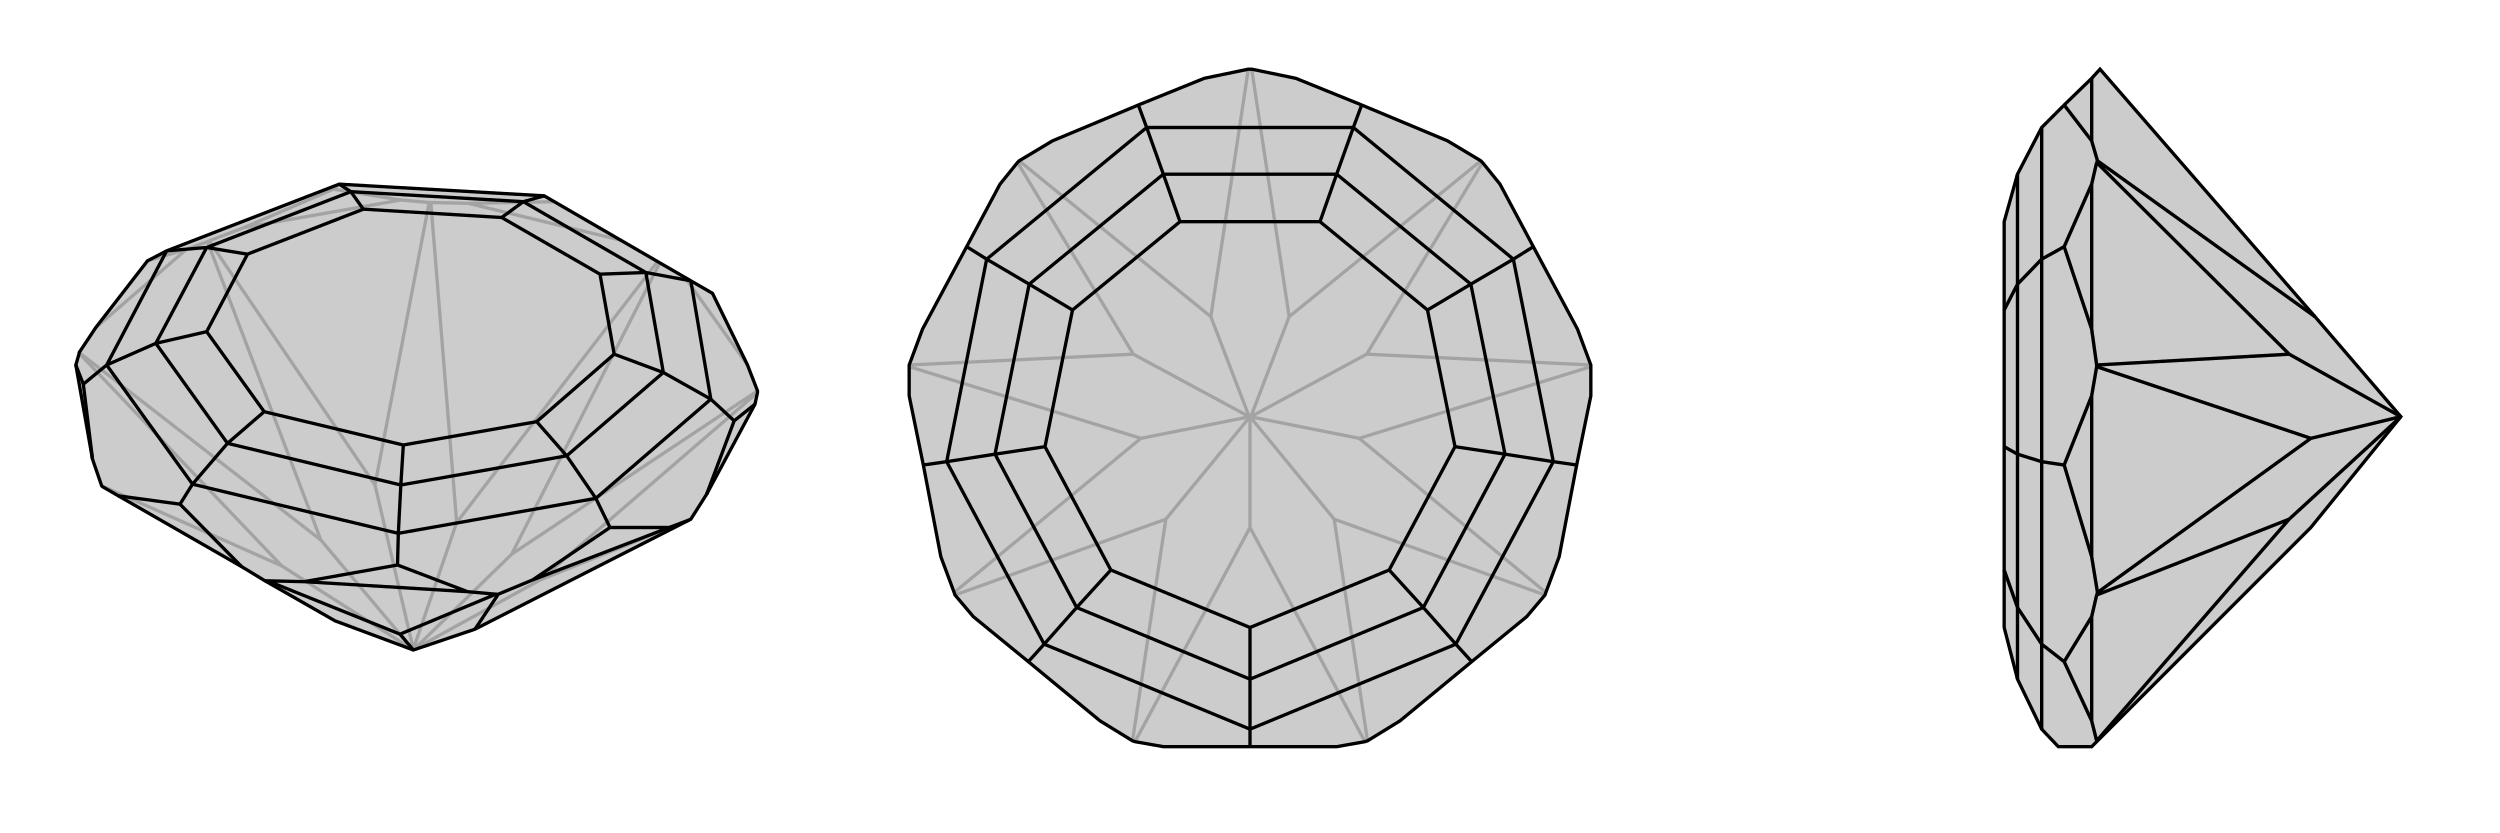 <svg xmlns="http://www.w3.org/2000/svg" viewBox="0 0 3000 1000">
    <g stroke="currentColor" stroke-width="4" fill="none" transform="translate(-4 -32)">
        <path fill="currentColor" stroke="none" fill-opacity=".2" d="M411,253L657,267L833,369L859,384L901,470L913,501L913,503L910,517L852,625L833,655L831,656L574,787L500,812L406,777L322,729L294,712L146,627L127,616L126,615L115,583L95,470L99,456L99,455L119,425L181,345L204,333z" />
<path stroke-opacity=".2" d="M411,253L404,259M297,305L255,321M485,272L519,275M566,276L521,275M228,331L253,322M181,345L228,331M119,425L228,331M404,259L297,305M404,259L485,272M297,305L485,272M901,470L826,365M670,274L566,276M566,276L748,320M126,615L342,711M99,456L342,711M99,455L389,680M342,711L500,812M833,655L652,728M255,321L253,322M255,321L454,614M253,322L389,680M389,680L500,812M913,503L652,728M913,501L618,697M652,728L501,811M519,275L521,275M519,275L454,614M521,275L552,659M454,614L500,811M793,346L552,659M796,347L618,697M500,812L501,811M500,812L500,811M618,697L501,811M552,659L500,811" />
<path d="M411,253L657,267L833,369L859,384L901,470L913,501L913,503L910,517L852,625L833,655L831,656L574,787L500,812L406,777L322,729L294,712L146,627L127,616L126,615L115,583L95,470L99,456L99,455L119,425L181,345L204,333z" />
<path d="M235,613L220,637M482,672L481,710M132,470L104,493M719,630L736,665M857,511L885,537M235,613L482,672M235,613L132,470M235,613L277,564M482,672L719,630M482,672L485,614M132,470L204,333M132,470L191,444M719,630L857,511M719,630L684,579M204,333L252,329M857,511L833,369M857,511L800,479M411,253L425,262M833,369L779,359M657,267L632,274M277,564L485,614M277,564L191,444M277,564L321,526M485,614L684,579M485,614L488,566M191,444L252,329M191,444L252,430M684,579L800,479M684,579L648,538M252,329L425,262M252,329L301,337M800,479L779,359M800,479L741,457M425,262L632,274M425,262L440,283M779,359L632,274M779,359L724,361M632,274L606,293M321,526L488,566M321,526L252,430M488,566L648,538M252,430L301,337M648,538L741,457M301,337L440,283M741,457L724,361M440,283L606,293M724,361L606,293M369,730L325,729M565,742L599,745M643,728L602,745M807,665L831,656M220,637L294,712M220,637L146,627M481,710L369,730M481,710L565,742M369,730L565,742M104,493L115,583M104,493L95,470M736,665L643,728M736,665L807,665M643,728L807,665M885,537L852,625M885,537L910,517M325,729L322,729M325,729L484,793M599,745L602,745M599,745L484,793M602,745L574,787M484,793L500,812" />
    </g>
    <g stroke="currentColor" stroke-width="4" fill="none" transform="translate(1000 0)">
        <path fill="currentColor" stroke="none" fill-opacity=".2" d="M604,896L638,890L641,889L680,865L766,794L832,740L854,714L855,711L871,668L892,558L909,475L909,440L909,438L893,395L840,296L800,221L779,195L777,193L737,169L634,126L555,94L502,83L498,83L445,94L366,126L263,169L223,193L221,195L200,221L160,296L107,395L91,438L91,440L91,475L108,558L129,668L145,711L146,714L168,740L234,794L320,865L359,889L362,890L396,896L500,896z" />
<path stroke-opacity=".2" d="M641,889L601,623M638,890L500,633M359,889L399,623M362,890L500,633M500,633L500,500M854,714L601,623M855,711L631,526M601,623L500,500M146,714L399,623M145,711L369,526M399,623L500,500M909,438L640,425M909,440L631,526M631,526L500,500M91,438L360,425M91,440L369,526M369,526L500,500M779,195L640,425M777,193L547,380M640,425L501,500M221,195L360,425M223,193L453,380M360,425L499,500M498,83L453,380M502,83L547,380M500,500L501,500M500,500L499,500M547,380L501,500M453,380L499,500" />
<path d="M604,896L638,890L641,889L680,865L766,794L832,740L854,714L855,711L871,668L892,558L909,475L909,440L909,438L893,395L840,296L800,221L779,195L777,193L737,169L634,126L555,94L502,83L498,83L445,94L366,126L263,169L223,193L221,195L200,221L160,296L107,395L91,438L91,440L91,475L108,558L129,668L145,711L146,714L168,740L234,794L320,865L359,889L362,890L396,896L500,896z" />
<path d="M500,875L500,896M747,773L766,794M253,773L234,794M864,554L892,558M136,554L108,558M816,311L840,296M184,311L160,296M624,153L634,126M376,153L366,126M500,875L747,773M500,875L253,773M500,875L500,815M747,773L864,554M747,773L708,729M253,773L136,554M253,773L292,729M864,554L816,311M864,554L806,545M136,554L184,311M136,554L194,545M816,311L624,153M816,311L765,341M184,311L376,153M184,311L235,341M624,153L376,153M624,153L604,209M376,153L396,209M500,815L708,729M500,815L292,729M500,815L500,753M708,729L806,545M708,729L667,684M292,729L194,545M292,729L333,684M806,545L765,341M806,545L746,536M194,545L235,341M194,545L254,536M765,341L604,209M765,341L713,372M235,341L396,209M235,341L287,372M604,209L396,209M604,209L584,266M396,209L416,266M500,753L667,684M500,753L333,684M667,684L746,536M333,684L254,536M746,536L713,372M254,536L287,372M713,372L584,266M287,372L416,266M584,266L416,266" />
    </g>
    <g stroke="currentColor" stroke-width="4" fill="none" transform="translate(2000 0)">
        <path fill="currentColor" stroke="none" fill-opacity=".2" d="M421,815L405,753L405,684L405,536L405,372L405,266L421,209L450,153L477,126L510,94L520,83L778,380L881,500L881,500L773,633L516,890L510,896L470,896L450,875z" />
<path stroke-opacity=".2" d="M450,773L477,794M450,554L477,558M450,311L477,296M450,875L450,773M450,773L450,554M450,773L421,729M450,554L450,311M450,554L421,545M450,311L450,153M450,311L421,341M421,815L421,729M421,729L421,545M421,729L405,684M421,545L421,341M421,545L405,536M421,341L421,209M421,341L405,372M510,865L516,889M510,740L516,714M510,395L516,438M510,221L516,195M510,169L517,193M510,668L517,711M510,475L516,440M477,794L510,865M477,794L510,740M510,865L510,740M477,558L510,668M477,558L510,475M510,668L510,475M477,296L510,395M477,296L510,221M510,395L510,221M477,126L510,169M510,169L510,94M516,889L516,890M516,889L747,623M516,714L517,711M516,714L747,623M517,711L773,526M747,623L881,500M516,438L516,440M516,438L747,425M516,440L773,526M773,526L881,500M516,195L517,193M516,195L747,425M517,193L778,380M747,425L881,500" />
<path d="M421,815L405,753L405,684L405,536L405,372L405,266L421,209L450,153L477,126L510,94L520,83L778,380L881,500L881,500L773,633L516,890L510,896L470,896L450,875z" />
<path d="M450,773L477,794M450,554L477,558M450,311L477,296M450,875L450,773M450,773L450,554M450,773L421,729M450,554L450,311M450,554L421,545M450,311L450,153M450,311L421,341M421,815L421,729M421,729L421,545M421,729L405,684M421,545L421,341M421,545L405,536M421,341L421,209M421,341L405,372M510,865L516,889M510,740L516,714M510,395L516,438M510,221L516,195M510,169L517,193M510,668L517,711M510,475L516,440M477,794L510,865M477,794L510,740M510,865L510,740M477,558L510,668M477,558L510,475M510,668L510,475M477,296L510,395M477,296L510,221M510,395L510,221M477,126L510,169M510,169L510,94M516,889L516,890M516,889L747,623M516,714L517,711M516,714L747,623M517,711L773,526M747,623L881,500M516,438L516,440M516,438L747,425M516,440L773,526M773,526L881,500M516,195L517,193M516,195L747,425M517,193L778,380M747,425L881,500" />
    </g>
</svg>